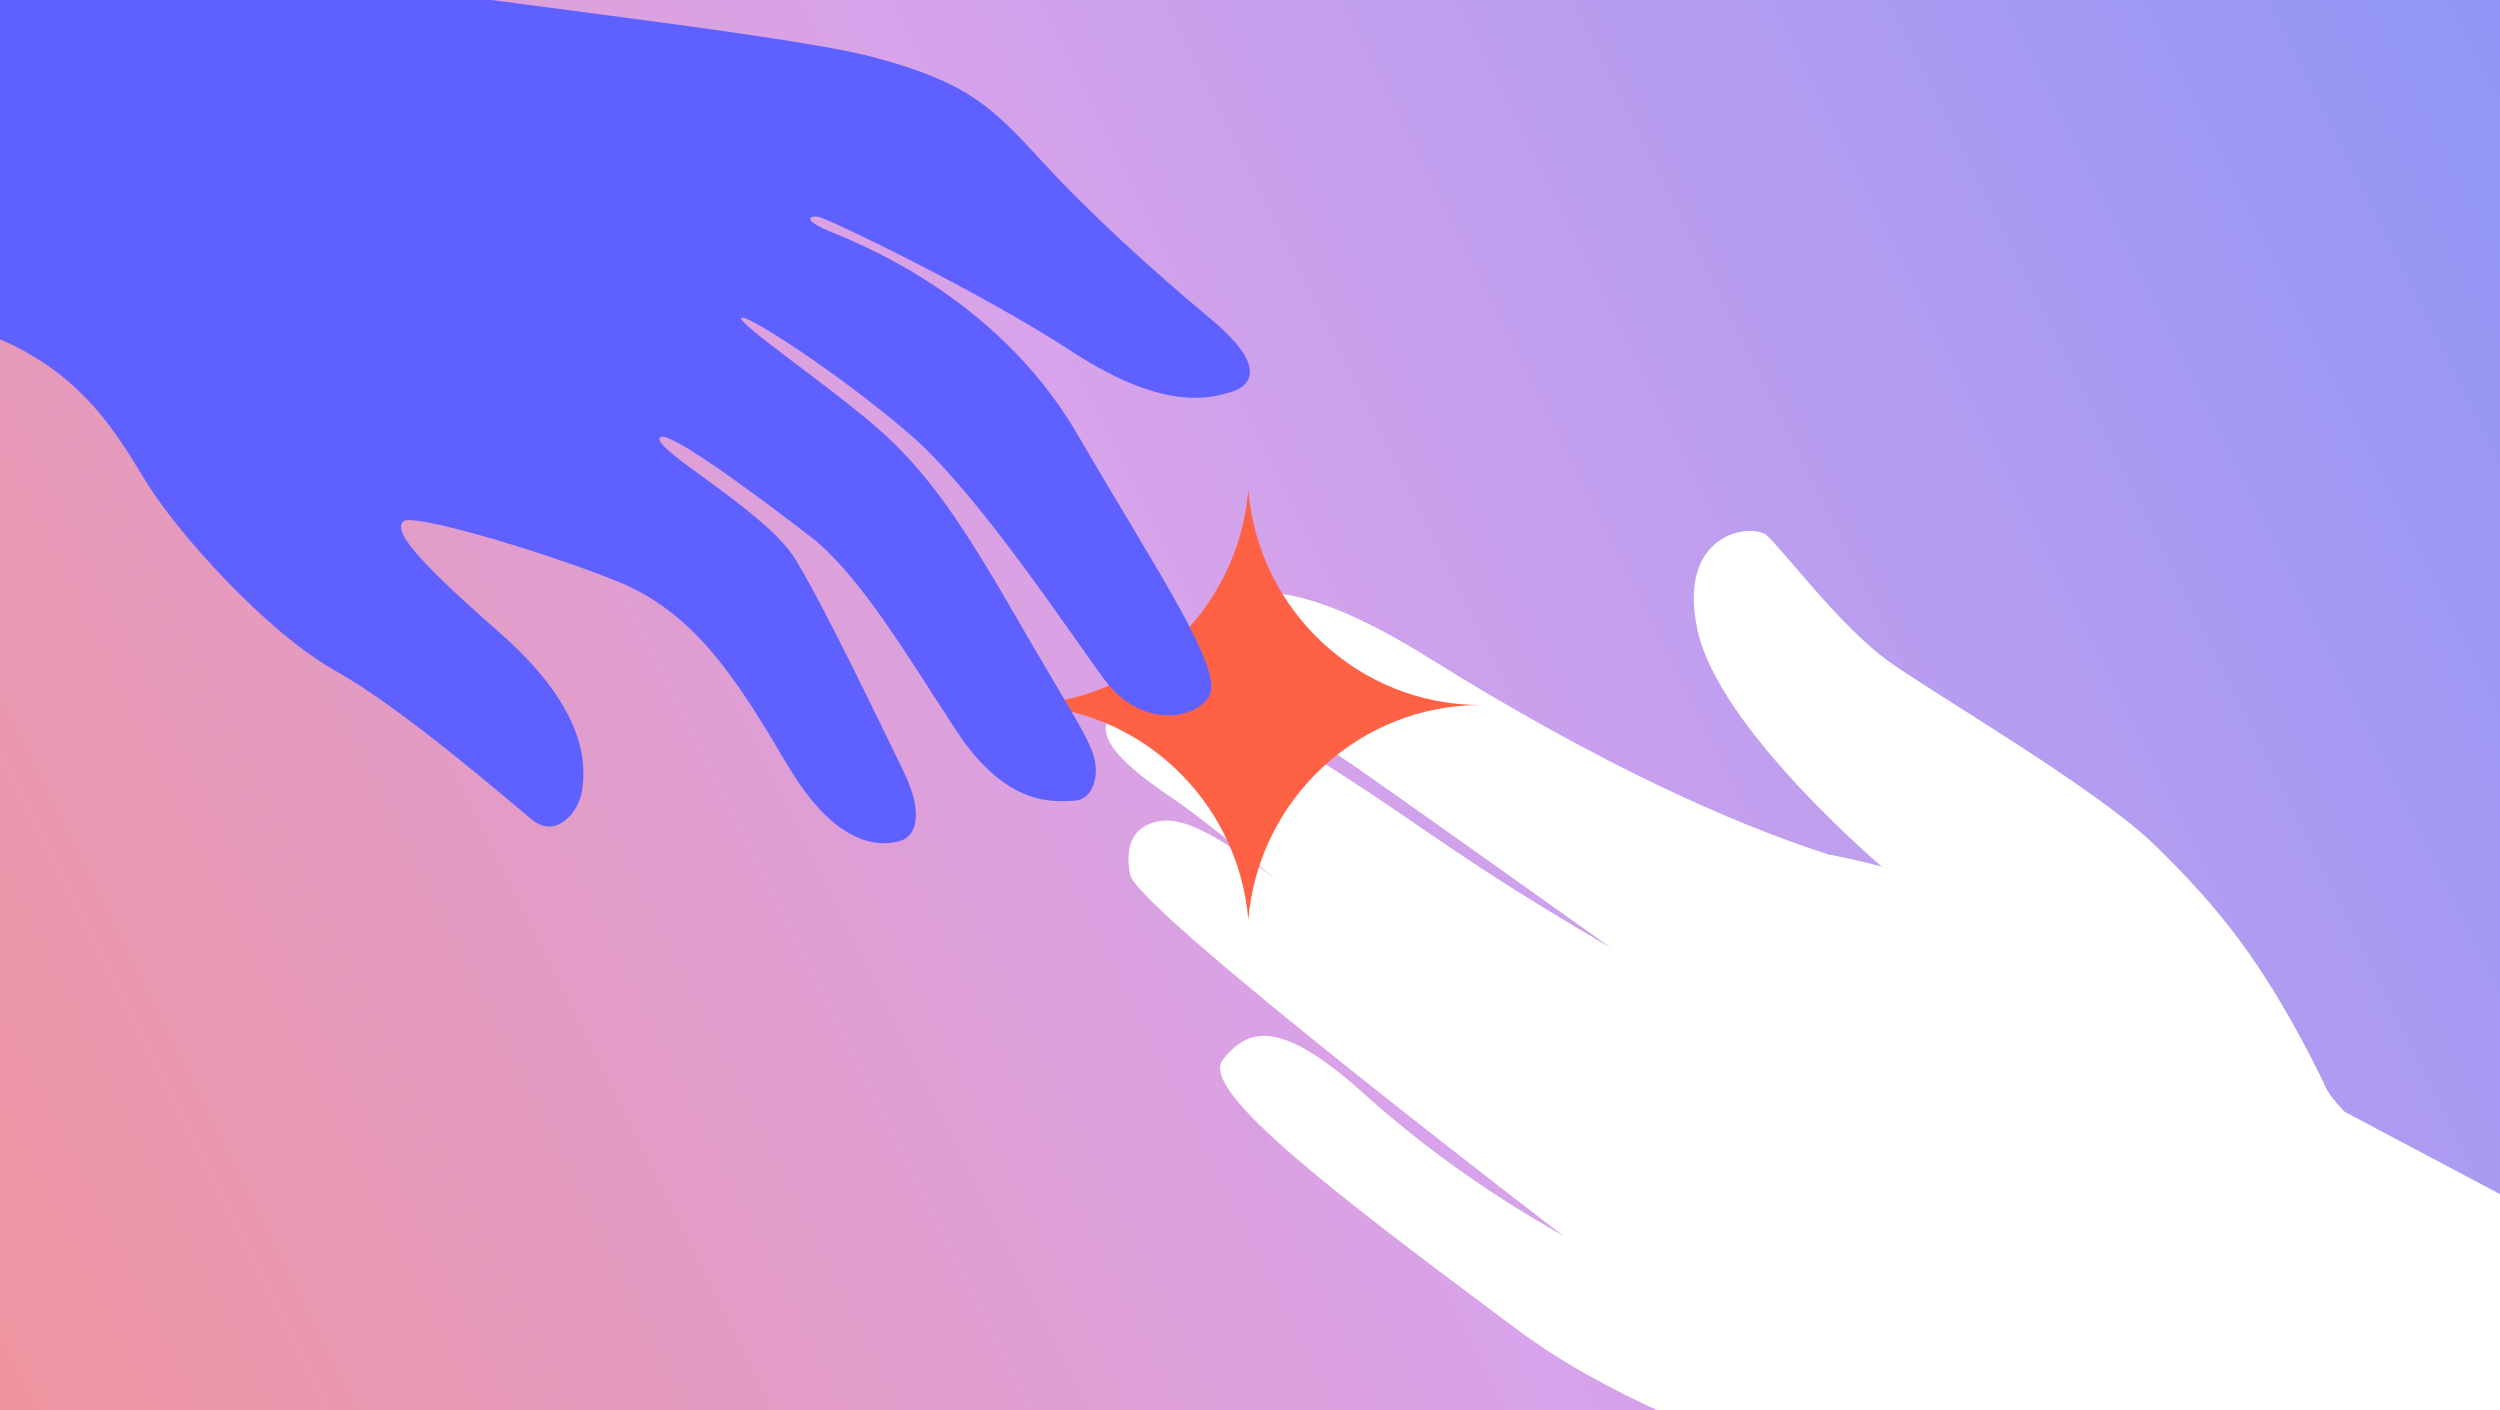 <svg width="734" height="414" viewBox="0 0 734 414" fill="none" xmlns="http://www.w3.org/2000/svg">
<rect x="0" y="0" width="734" height="414" fill="#333333" stroke="none"/>
<g clip-path="url(#clip0_11355_106773)">
<rect width="734" height="414" fill="url(#paint0_linear_11355_106773)"/>
<path d="M518.574 157.088C522.886 160.577 540.104 183.839 554.476 194.135C568.847 204.431 615.78 231.527 633.009 248.47C650.231 265.408 664.509 281.646 682.234 317.861C682.234 317.861 682.881 320.893 688.422 326.441L793.658 382.192C793.658 382.192 793.658 382.192 793.644 382.183C793.651 382.188 793.658 382.192 793.658 382.192L715.481 517.6C715.481 517.6 640.653 463.736 611.999 454.517C583.341 445.306 496.466 428.456 445.259 390.228C394.047 352.006 351.752 320.253 359.019 311.128C366.286 302.002 375.531 298.676 400.302 320.972C425.073 343.268 447.558 356.25 459.047 362.883C459.047 362.883 333.734 267.22 331.78 256.758C329.821 246.304 334.349 241.923 340.867 241.019C347.361 240.122 356.757 244.547 374.228 257.922C372.508 256.469 353.931 240.857 343.865 234.096C333.31 227.003 322.826 218.611 324.896 212.152C326.963 205.681 335.258 198.808 346.585 201.69C357.917 204.565 387.718 222.77 412.045 239.483C436.376 256.189 446.324 262.602 473.162 278.427C473.162 278.427 416.271 237.926 399.899 226.475C383.526 215.024 360.652 202.147 357.526 196.015C354.405 189.876 353.455 186.33 355.947 181.443C358.438 176.556 370.523 162.548 419.73 193.286C468.937 224.024 508.072 241.622 536.726 250.84C536.726 250.84 543.133 251.981 552.5 254.431C552.5 254.431 504.688 214.026 498.415 185.082C492.138 156.145 514.255 153.595 518.574 157.088ZM791.488 381.209C791.092 381.03 790.624 380.82 790.08 380.566C790.635 380.816 791.096 381.022 791.488 381.209Z" fill="white"/>
<path d="M366.5 144C369.532 179.301 398.928 207 434.744 207C398.928 207 369.532 234.7 366.5 270C363.468 234.7 334.073 207 298.257 207C334.073 207 363.468 179.301 366.5 144Z" fill="#FF6145"/>
<path d="M-61.364 77.18C-65.184 45.452 -64.121 36.038 -59.392 20.194C-54.664 4.349 -41.301 -19.03 -28.762 -26.175C-16.222 -33.321 -0.244 -35.914 12.236 -34.599C24.715 -33.283 57.168 -15.23 85.989 -8.829C114.81 -2.428 228.275 9.333 256.083 16.694C283.891 24.055 291.118 31.238 305.613 47.025C320.108 62.813 338.158 79.208 355.677 93.825C373.197 108.442 366.347 113.745 361.303 115.132C356.259 116.52 342.698 121.447 315.046 103.413C287.393 85.379 243.065 64.142 240.326 63.667C237.587 63.192 235.664 64.511 242.886 67.618C250.108 70.725 292.205 86.112 316.252 127.394C340.299 168.676 360.014 197.508 354.794 204.796C349.575 212.083 334.293 213.103 324.223 199.497C314.153 185.892 287.337 145.095 267.458 127.816C247.579 110.536 219.042 91.891 217.663 93.347C216.284 94.802 242.557 112.631 257.413 125.507C272.268 138.383 282.687 154.032 297.884 180.386C313.081 206.741 318.389 214.438 320.789 220.929C323.188 227.419 320.904 234.927 315.368 235.094C309.833 235.262 295.749 237.48 280.58 214.239C265.411 190.999 253.616 171.02 239.629 158.853C239.629 158.853 196.484 125.113 193.787 128.458C191.089 131.803 224.8 149.929 233.493 164.144C242.187 178.358 259.377 214.377 265.313 226.563C271.249 238.749 269.1 245.433 264.335 246.87C259.571 248.306 246.266 250.092 231.198 224.607C216.13 199.122 203.952 179.788 180.98 170.579C158.008 161.371 120.638 150.523 118.355 153.092C116.071 155.662 119.01 161.534 146.597 185.664C174.183 209.795 171.681 226.677 170.819 232.483C169.956 238.29 163.314 246.457 156.262 240.711C149.209 234.965 118.548 208.192 98.469 196.952C78.391 185.712 52.342 156.765 42.977 141.587C33.611 126.409 22.077 104.925 -12.261 95.306C-46.598 85.686 -61.367 77.196 -61.367 77.196L-61.364 77.18Z" fill="url(#paint1_linear_11355_106773)"/>
</g>
<defs>
<linearGradient id="paint0_linear_11355_106773" x1="1057.5" y1="-117.5" x2="-276" y2="549" gradientUnits="userSpaceOnUse">
<stop stop-color="#568BFF"/>
<stop offset="0.519" stop-color="#D8A3EA"/>
<stop offset="1" stop-color="#FF8967"/>
</linearGradient>
<linearGradient id="paint1_linear_11355_106773" x1="168.258" y1="-7.599" x2="125.926" y2="236.652" gradientUnits="userSpaceOnUse">
<stop stop-color="#5E61FF"/>
</linearGradient>
<clipPath id="clip0_11355_106773">
<rect width="734" height="414" fill="white"/>
</clipPath>
</defs>
</svg>
